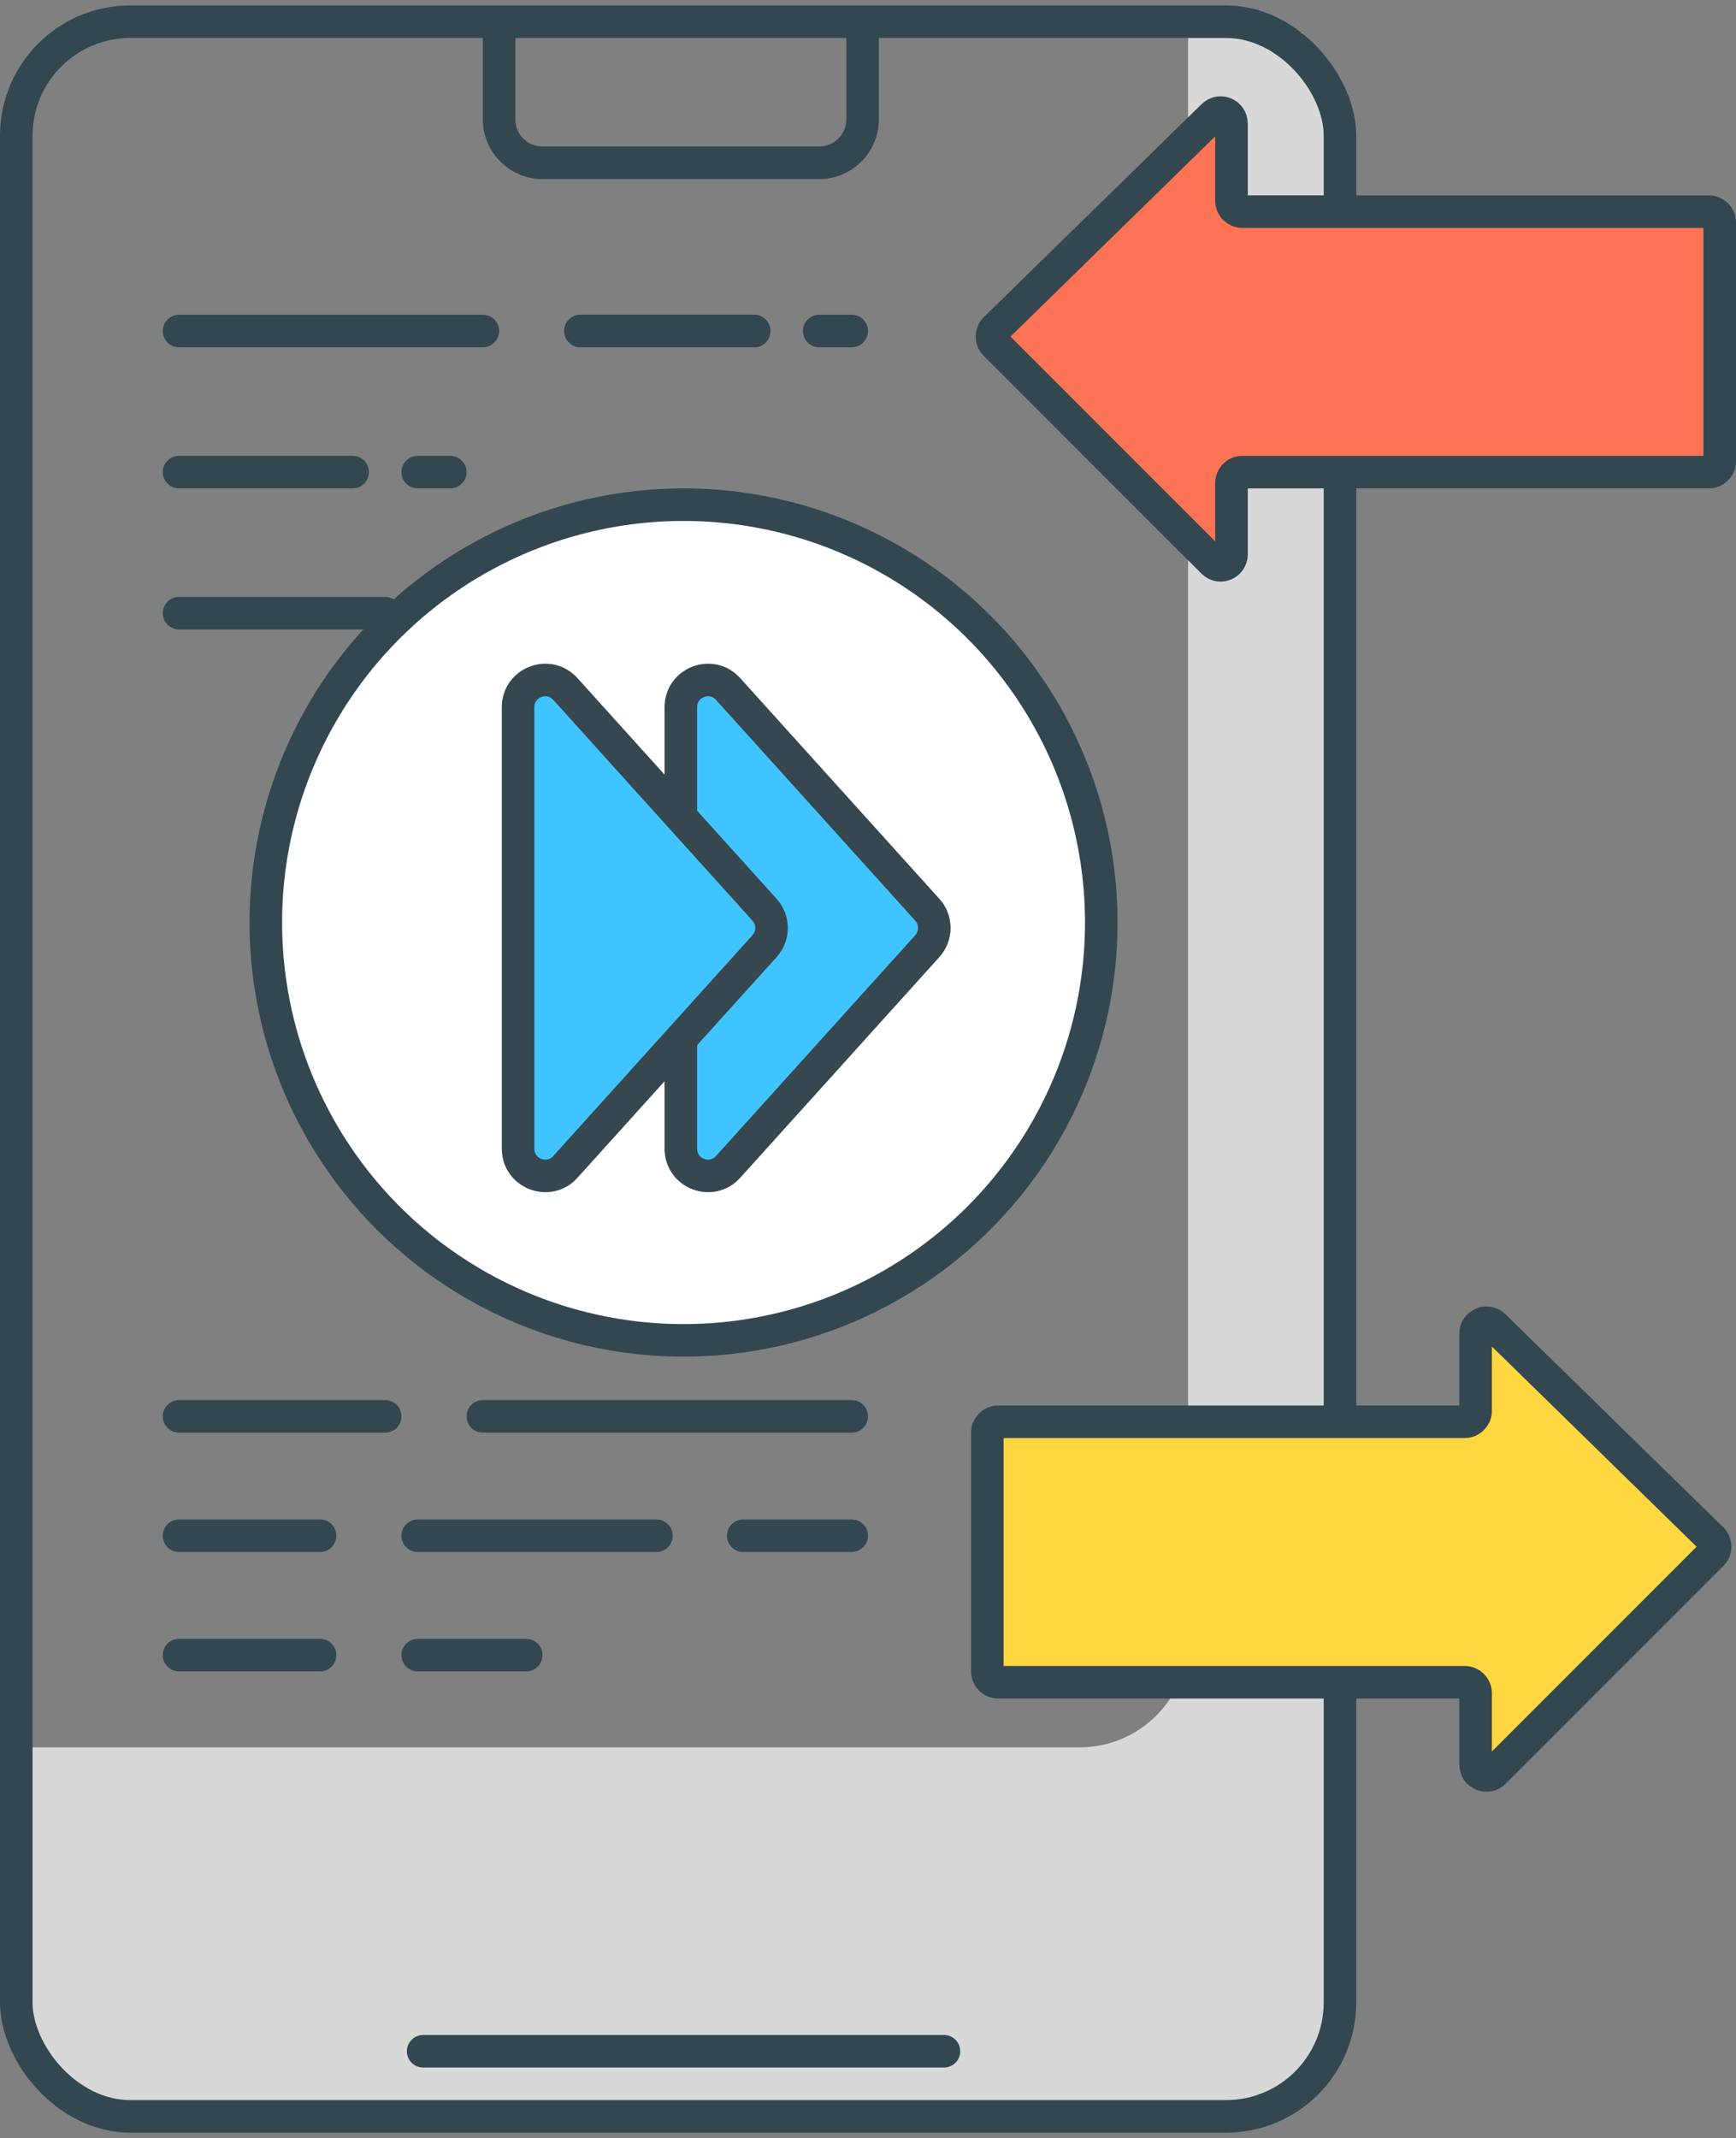 <?xml version="1.0" encoding="UTF-8"?> <svg xmlns="http://www.w3.org/2000/svg" width="160" height="197" viewBox="0 0 160 197" fill="none"><rect x="0" y="0" width="160" height="197" fill="#808080" stroke="none"/><path d="M109.5 151V3H120L124 10V185L120 194H11.5C5.977 194 1.5 189.523 1.5 184V161H99.5C105.023 161 109.5 156.523 109.5 151Z" fill="#D8D8D8"></path><rect x="1.5" y="2" width="122" height="193" rx="10.5" stroke="#334750" stroke-width="3"></rect><path d="M46 2.5V11C46 13.209 47.791 15 50 15H75.5C77.709 15 79.5 13.209 79.5 11V2.5" stroke="#334750" stroke-width="3"></path><circle cx="63" cy="85" r="38.5" fill="white" stroke="#334750" stroke-width="3"></circle><path d="M85.467 83.825C86.326 84.776 86.326 86.224 85.467 87.175L67.106 107.518C65.572 109.217 62.75 108.132 62.75 105.843L62.75 65.157C62.75 62.868 65.572 61.783 67.106 63.482L85.467 83.825Z" fill="#40C4FF" stroke="#37474F" stroke-width="3"></path><path d="M70.467 83.825C71.326 84.776 71.326 86.224 70.467 87.175L52.106 107.518C50.572 109.217 47.75 108.132 47.75 105.843L47.75 65.157C47.75 62.868 50.572 61.783 52.106 63.482L70.467 83.825Z" fill="#40C4FF" stroke="#37474F" stroke-width="3"></path><path d="M39 189H87" stroke="#334750" stroke-width="3" stroke-linecap="round"></path><path d="M114.5 19.5H157.5C158.052 19.5 158.5 19.948 158.5 20.5V42.5C158.5 43.052 158.052 43.5 157.5 43.5H114.5C113.948 43.5 113.5 43.948 113.5 44.5V51.086C113.5 51.977 112.423 52.423 111.793 51.793L91.715 31.715C91.322 31.322 91.325 30.682 91.723 30.293L111.801 10.661C112.434 10.042 113.5 10.491 113.5 11.376V18.5C113.5 19.052 113.948 19.5 114.5 19.5Z" fill="#FC7356" stroke="#334750" stroke-width="3"></path><path d="M135 131H92C91.448 131 91 131.448 91 132V154C91 154.552 91.448 155 92 155H135C135.552 155 136 155.448 136 156V162.586C136 163.477 137.077 163.923 137.707 163.293L157.785 143.215C158.179 142.821 158.175 142.182 157.777 141.793L137.699 122.161C137.066 121.542 136 121.991 136 122.876V130C136 130.552 135.552 131 135 131Z" fill="#FFD740" stroke="#334750" stroke-width="3"></path><line x1="16.5" y1="30.5" x2="44.5" y2="30.5" stroke="#334750" stroke-width="3" stroke-linecap="round"></line><line x1="53.5" y1="30.5" x2="69.5" y2="30.5" stroke="#334750" stroke-width="3" stroke-linecap="round"></line><line x1="16.5" y1="56.5" x2="35.5" y2="56.5" stroke="#334750" stroke-width="3" stroke-linecap="round"></line><line x1="16.5" y1="130.5" x2="35.5" y2="130.5" stroke="#334750" stroke-width="3" stroke-linecap="round"></line><line x1="44.5" y1="130.5" x2="78.5" y2="130.5" stroke="#334750" stroke-width="3" stroke-linecap="round"></line><line x1="16.5" y1="141.5" x2="29.5" y2="141.5" stroke="#334750" stroke-width="3" stroke-linecap="round"></line><line x1="38.5" y1="141.5" x2="60.5" y2="141.5" stroke="#334750" stroke-width="3" stroke-linecap="round"></line><line x1="16.5" y1="152.5" x2="29.5" y2="152.5" stroke="#334750" stroke-width="3" stroke-linecap="round"></line><line x1="38.5" y1="152.5" x2="48.5" y2="152.5" stroke="#334750" stroke-width="3" stroke-linecap="round"></line><line x1="68.5" y1="141.5" x2="78.5" y2="141.5" stroke="#334750" stroke-width="3" stroke-linecap="round"></line><line x1="53.5" y1="30.5" x2="69.5" y2="30.5" stroke="#334750" stroke-width="3" stroke-linecap="round"></line><line x1="75.5" y1="30.5" x2="78.5" y2="30.5" stroke="#334750" stroke-width="3" stroke-linecap="round"></line><line x1="16.5" y1="43.5" x2="32.5" y2="43.5" stroke="#334750" stroke-width="3" stroke-linecap="round"></line><line x1="38.5" y1="43.5" x2="41.5" y2="43.5" stroke="#334750" stroke-width="3" stroke-linecap="round"></line></svg> 